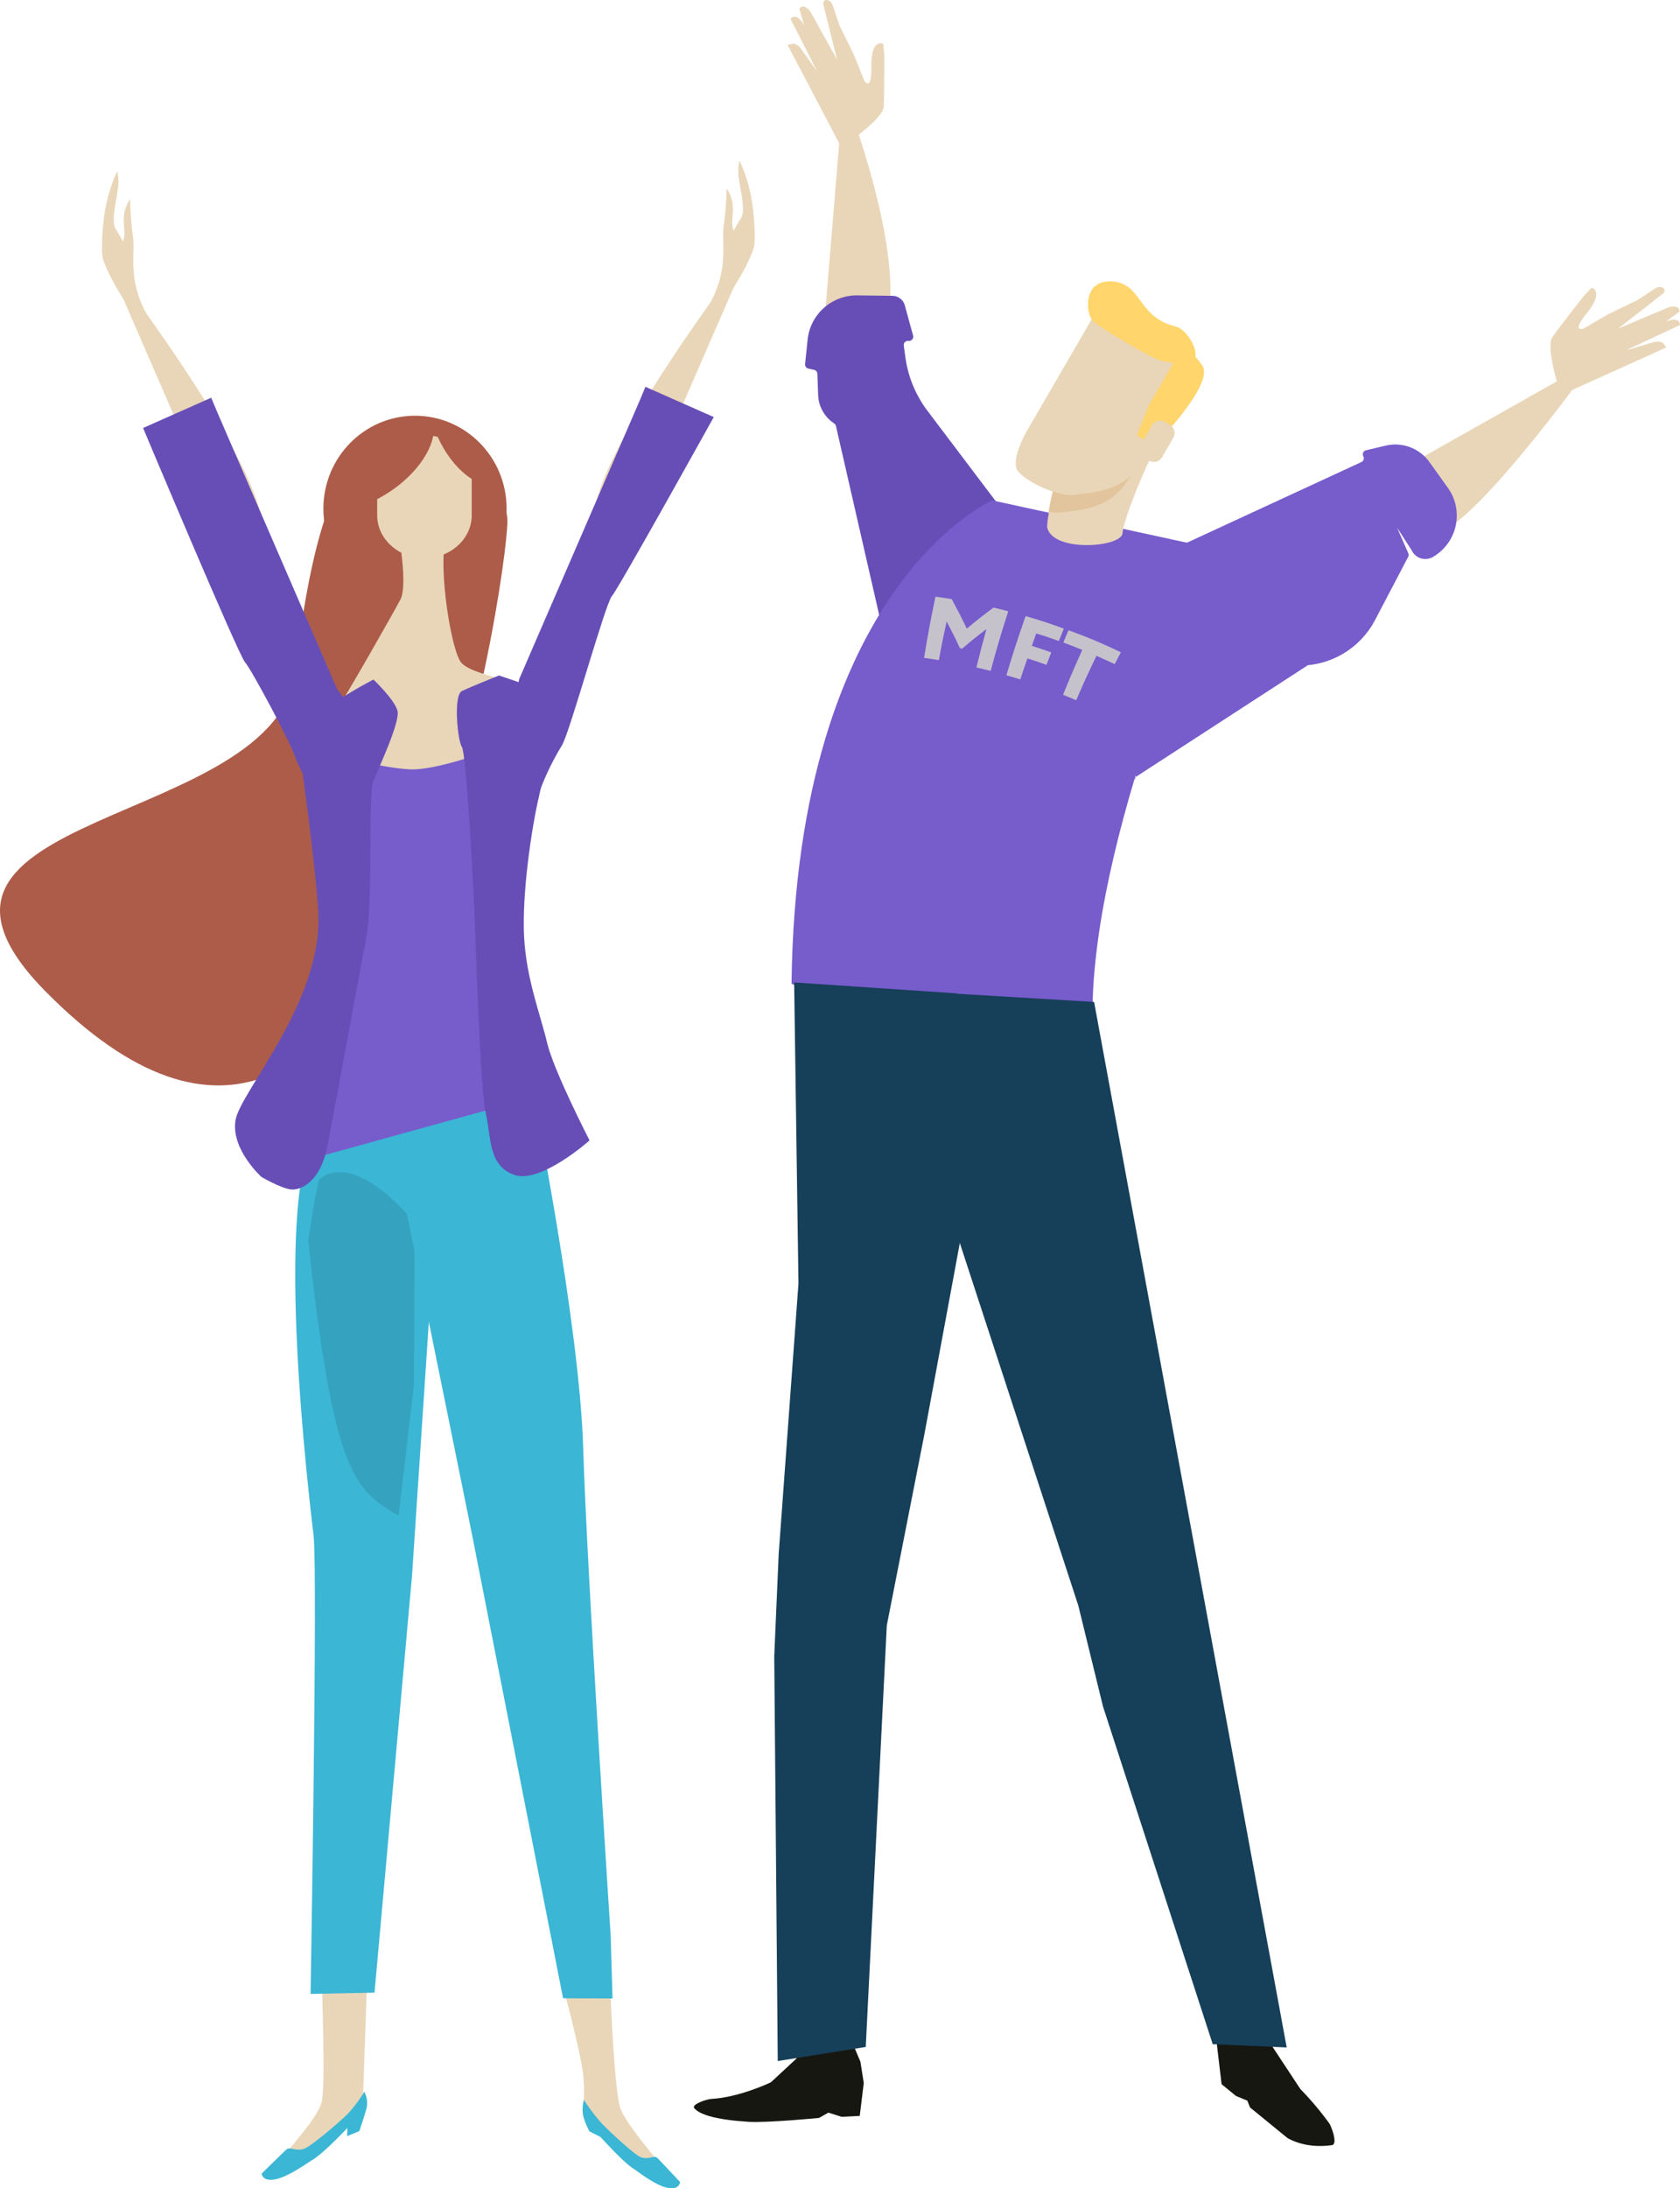 <?xml version="1.0" encoding="UTF-8"?> <svg xmlns="http://www.w3.org/2000/svg" viewBox="0 0 669.23 871.44"> <defs> <style>.cls-1{fill:#161711;}.cls-2{fill:#e9d6b8;}.cls-3{fill:#674eb7;}.cls-4{fill:#775ccc;}.cls-5{fill:#163f59;}.cls-6{fill:#e2c59c;}.cls-7{fill:#ffd56c;}.cls-8{fill:#c5c2cc;}.cls-9{fill:#ad5c49;}.cls-10{fill:#3bb6d5;}.cls-11{fill:#35a3bf;}</style> </defs> <title>люди_1</title> <g id="Слой_2" data-name="Слой 2"> <g id="dizajn"> <path class="cls-1" d="M485.05,796l-.27,18.46L486.62,830l5.76,4.7,4.49,1.85,1.07,2.7,14.93,12.19c4.12,2.31,10.12,3.88,17.67,2.84,2.56-.35-.25-7.54-1-8.66A125,125,0,0,0,518,831.93l-10.93-16.58-12.19-20.62Z"></path> <path class="cls-1" d="M339.47,813.3l3.27,7.73,1.34,8.48-1.6,13.12-7.22.36L330,841.32l-3.76,2.12s-20.53,2-28.12,1.54c-12.59-.81-19.33-2.77-21.57-5.44-1.24-1.48,4.87-3.58,6.83-3.68,11.3-.62,23.71-6.62,23.71-6.62l10.21-9.48,2.49-7.17Z"></path> <path class="cls-2" d="M328.39,128.5,336,36.3s25.4,64.73,17,93.06S328.39,128.5,328.39,128.5Z"></path> <path class="cls-3" d="M403.86,209.13l-34.38-45.5a45.68,45.68,0,0,1-8.79-21.18l-.67-4.78a1.68,1.68,0,0,1,1.87-1.91h0a1.69,1.69,0,0,0,1.84-2.12l-3.29-12a5.2,5.2,0,0,0-5-3.84l-13.9-.17a19.68,19.68,0,0,0-19.83,17.69l-1,9.65a1.68,1.68,0,0,0,1.32,1.81l2.24.49a1.7,1.7,0,0,1,1.33,1.59l.31,8.48a14.09,14.09,0,0,0,6.36,11.26h0a1.72,1.72,0,0,1,.72,1l23.12,101.05a1.68,1.68,0,0,0,3,.63l44.7-60.14A1.68,1.68,0,0,0,403.86,209.13Z"></path> <path class="cls-4" d="M486.07,219l-90.76-19.71s-78.07,33.52-80,192.46c0,.74,119.32,39.1,119.9,9C436.63,325.69,486.07,219,486.07,219Z"></path> <path class="cls-2" d="M559.59,186.05,635,143.49s-41.45,58.18-60.06,68S559.59,186.05,559.59,186.05Z"></path> <path class="cls-4" d="M461.08,221.56,542.32,184a1.64,1.64,0,0,0,.75-2.28h0a1.65,1.65,0,0,1,1.06-2.39l7.81-1.86A16.76,16.76,0,0,1,569.41,184l7.34,10.25a19,19,0,0,1-5.18,27.07l-.52.33a6,6,0,0,1-8.66-2.4h0a.91.91,0,0,0-.09-.17l-5.8-9L561,220.33a1.64,1.64,0,0,1-.05,1.42l-13.16,25.11a33.88,33.88,0,0,1-26.4,18h0a1.71,1.71,0,0,0-.76.28l-68.3,44.33c-1.15.8-.13,1.4,0,0l7.85-86.53A1.64,1.64,0,0,1,461.08,221.56Z"></path> <polygon class="cls-5" points="435.83 399.01 512.56 815.37 483.09 814.07 439.39 679.61 429.55 639.4 377.53 480.28 372.71 395.24 435.83 399.01"></polygon> <polygon class="cls-5" points="344.87 815.17 353.26 647.28 368.18 571.45 387.49 467.26 381.13 395.6 316.35 391.24 318.07 511.13 310.19 618.89 308.42 659.6 309.82 820.78 344.87 815.17"></polygon> <path class="cls-2" d="M620.49,153s-4.64-15-2.11-18.73,12.73-16.65,12.73-16.65l2.92-3.06s5.19,1.3-1.75,9.92-1.24,6.25-1.24,6.25l9.3-5.45,11.93-5.79,5-3.24s2.68-2,3.73-2c3.06.15,1.81,2.39,1.81,2.39l-18.19,14.2L665,122.25s2.79-.67,3.65.56,0,1.57,0,1.57l-20.75,15.09,11-3.27s2.74-.59,3.64.57,1.29,1.58,1.29,1.58l-40.7,18.38Z"></path> <path class="cls-2" d="M647.39,133.88l14.7-5.22s3.16-1.53,5.07-1.33a2.05,2.05,0,0,1,2.07,2.11l-21.39,10Z"></path> <path class="cls-2" d="M338.84,56.06s12.89-9,13.18-13.46.23-21,.23-21l-.41-4.21s-4.89-2.17-4.73,8.9S344.22,32,344.22,32l-4-10-5.83-11.92-1.91-5.61s-.84-3.25-1.71-3.85c-2.5-1.77-2.9.76-2.9.76l5.59,22.4L322.73,4.47s-1.79-2.26-3.23-1.81-.95,1.24-.95,1.24l7.06,24.66-6.68-9.35s-1.8-2.16-3.22-1.81-2,.46-2,.46l20.76,39.55Z"></path> <path class="cls-2" d="M329.4,24.45,321,11.27s-1.54-3.14-3.17-4.16a2.06,2.06,0,0,0-2.93.39l10.68,21.06Z"></path> <path class="cls-2" d="M423.64,178c-5.12,20.28-6.81,30.74-6.46,32.18,2.45,9.92,29.67,7.79,30,2.12s10.07-28.77,12.25-31.91S426.68,166,423.64,178Z"></path> <path class="cls-6" d="M441.11,173.13c6.74,1.31,13.05,3.36,16.24,5.07-3.28,5.69-6.65,11.25-9.22,14.76-7.17,9.81-18,10.14-25.19,11.12a16.86,16.86,0,0,1-5.22-.28c.53-3.63,2.23-11.17,5.92-25.77C425,172.56,433,171.92,441.11,173.13Z"></path> <path class="cls-2" d="M437.09,123.33,408.84,172s-6.7,11.55-3.25,15.76S421.32,198,428.51,197s18-1.3,25.19-11.1,20.59-35.48,20.59-35.48,1.21-10.32-17.06-14.31S437.09,123.33,437.09,123.33Z"></path> <path class="cls-7" d="M445.6,112.47c-2.47-.65-7-1.06-10,2.08s-2.82,10.81,0,13.49,23.6,14.94,26.69,15.5,8.52,2.34,13.05-.34c2.94-1.75-1.73-11.89-7.21-13.23C454.24,126.57,454.77,114.87,445.6,112.47Z"></path> <path class="cls-7" d="M469.86,140.33l-12.21,21-4.81,12.1,2.47,1.44,4.54,2.62S484,153,478.93,145.59,471.24,138.92,469.86,140.33Z"></path> <path class="cls-2" d="M454.39,177.12a3.8,3.8,0,0,0,1.39,5.21l1.91,1.12a3.83,3.83,0,0,0,5.23-1.39l4.47-7.69a3.83,3.83,0,0,0-1.39-5.22L464.07,168a3.83,3.83,0,0,0-5.22,1.38Z"></path> <path class="cls-8" d="M374,262.88c-2.35-.38-3.53-.56-5.9-.88,1.6-9.78,2.51-14.66,4.54-24.4,2.61.37,3.91.57,6.49,1,2.52,4.67,3.72,7,6,11.74,4.12-3.44,6.25-5.11,10.63-8.38,2.36.56,3.54.85,5.87,1.47-3,9.46-4.44,14.22-7,23.76-2.26-.58-3.4-.86-5.69-1.38,1.52-6.12,2.32-9.18,4-15.27-4,3-5.93,4.6-9.69,7.79l-.85-.17c-2-4.29-3.1-6.42-5.3-10.67C375.74,253.65,375.12,256.72,374,262.88Z"></path> <path class="cls-8" d="M406.44,270.58c-2.2-.69-3.31-1-5.54-1.66,2.84-9.47,4.37-14.19,7.65-23.57,6.19,1.8,9.24,2.8,15.24,5-.82,2-1.22,2.95-2,4.92-3.56-1.28-5.36-1.89-9-3-.72,2-1.07,3-1.77,4.94,3.13,1,4.68,1.5,7.75,2.59-.77,2-1.15,3-1.9,4.95-3-1.06-4.53-1.57-7.6-2.53C408.11,265.51,407.54,267.2,406.44,270.58Z"></path> <path class="cls-8" d="M431.12,258.81c-3-1.21-4.49-1.8-7.53-2.92.81-2,1.22-2.94,2.05-4.9a208.3,208.3,0,0,1,20.87,8.79c-1,1.88-1.48,2.82-2.46,4.71-2.88-1.37-4.34-2-7.28-3.31-3.36,7-5,10.57-8.06,17.69-2.08-.9-3.13-1.34-5.24-2.19C426.4,269.49,427.93,265.91,431.12,258.81Z"></path> <path class="cls-9" d="M202.13,207.64c0,21.42-43.44,329.42-183.89,187.28-72.26-73.13,93.07-64.31,99.55-128.26,2.17-21.31,15.52-120.51,41.71-60.79C168.76,227,202.13,186.22,202.13,207.64Z"></path> <path class="cls-2" d="M103.23,212.48s6.17-3.26-11.1-35.08-50.19-74.87-50.19-74.87l33.3,76.65S89.31,208,103.23,212.48Z"></path> <path class="cls-3" d="M134.38,274.66l-48-110.9-2.25-5.37L57,170.44s37.93,90.28,40.59,93.27,18,31.83,19.84,37.36,14.29,31.9,31.73,22.21S134.38,274.66,134.38,274.66Z"></path> <path class="cls-2" d="M58.94,126.11c-8.47-15-4.88-25.06-6-32.13a115.37,115.37,0,0,1-1.1-14.7c-4.28,6.44-1.73,11.38-2.36,14.8s0,2.29-3.37-2.85c-1.94-2.93.2-10.86.87-16.12.59-4.57-.39-6.77-.39-6.77a67.88,67.88,0,0,0-4.4,13.55c-1.66,8.51-1.74,18-1.41,20.11.6,3.8,5.94,14,10.89,20.7C57.25,130.25,65,136.93,58.94,126.11Z"></path> <path class="cls-2" d="M238,208.14s-6.17-3.26,11.11-35.07S299.32,98.2,299.32,98.2L266,174.84S252,203.62,238,208.14Z"></path> <path class="cls-3" d="M206.87,270.32l48-110.9,2.24-5.38,27.22,12.05s-37.92,68.29-40.57,71.28-16.8,54.34-19.86,59.36c-10.09,16.55-10.09,25.79-12.37,23.61C197.21,306.76,206.87,270.32,206.87,270.32Z"></path> <path class="cls-2" d="M282.32,121.78c8.47-15,4.88-25.07,6-32.14A117.53,117.53,0,0,0,289.42,75c4.28,6.43,1.72,11.36,2.35,14.79s0,2.3,3.37-2.86C297.09,84,295,76,294.27,70.76c-.58-4.57.39-6.76.39-6.76a67.15,67.15,0,0,1,4.4,13.55c1.67,8.52,1.75,18,1.41,20.11-.6,3.81-5.93,14-10.88,20.7C284,125.92,276.21,132.6,282.32,121.78Z"></path> <path class="cls-2" d="M146.26,788l-1.67,47.52s-18.68,20.25-25.32,23.4-5.66.28-5.15-1.36S126,844.15,128,837.57s-.09-47.15.44-49.21S146.26,788,146.26,788Z"></path> <path class="cls-2" d="M224.46,791.92s7.3,26.67,8,35.74-1,12,1.73,14.81,21.61,25.08,25.94,25a4.08,4.08,0,0,0,4.23-4.22s-14.84-17-17.2-23.55-3.89-43.25-4-47S224.46,791.92,224.46,791.92Z"></path> <path class="cls-10" d="M175.54,455.35l-11.4,172L149.19,793.54l-25.47.5s2.88-168.07,1.2-182.45-15.86-131.32.44-159.62S175.54,455.35,175.54,455.35Z"></path> <path class="cls-11" d="M165.18,487.06S142.09,457.43,127,469.8c-1.54,7-2.93,15.23-4.19,24.38,10,92.26,18.15,99.23,36,109.4l6.08-52.29Z"></path> <path class="cls-10" d="M212.31,435.63s18.51,91.39,20,140.88,10.94,194.06,10.94,194.06l.75,25.3-19.7-.09-36.15-184.1-34.38-169.3Z"></path> <path class="cls-9" d="M201.81,202.56c0,20.43-16.34,37-36.49,37s-36.5-16.57-36.5-37,16.34-37,36.5-37S201.81,182.12,201.81,202.56Z"></path> <path class="cls-2" d="M158.94,213.42s3.48,19.81.58,25.31-22.59,40.16-25.49,44,5.8,33.56,34.18,29.17,40.16-18.21,40.16-22.61,13.13-12.06,3.87-15.36-24.33-5.5-28.39-9.91-9.27-37.4-6.37-48.95S158.94,213.42,158.94,213.42Z"></path> <path class="cls-2" d="M174.38,174c-.59-.16-1.19-.28-1.82-.39-1.26,6.8-6.95,14.85-15.77,21.17a54.66,54.66,0,0,1-6.54,4v6.38c0,9.45,8.43,17.11,18.83,17.11s18.83-7.66,18.83-17.11V190.73C182.74,187.46,177.78,181.53,174.38,174Z"></path> <path class="cls-4" d="M206.35,438.7l-86.21,23.82,13.48-75.2-3.06-88.21s17.37,6.35,32.59,7.27c10,.59,31.27-7.27,31.27-7.27Z"></path> <path class="cls-3" d="M118.64,293.94s7,49.28,8.15,69.14c2,35.78-31.22,71.61-33,83.16s10.38,22.48,10.38,22.48,7.54,4.39,11.58,4.95,11.8-3.16,14.49-16.51c3.33-16.51,13.6-73.35,15.64-83.64,2.9-14.57.58-57.21,2.9-62.72s10.71-23.38,9.55-27.78-9.55-12.39-9.55-12.39S123.28,283.48,118.64,293.94Z"></path> <path class="cls-3" d="M198.77,269s-11.3,4.53-14.77,6.19-1.74,19.81,0,22.28,4.78,58.18,5.21,71.39,2.17,65.2,4.34,74.69.87,20.63,11.3,24.34,30-13.74,30-13.74-14.31-27.78-16.92-38.92-8.29-25.33-9.16-42.24,2.87-42.81,6-56.12c3.56-15,5.25-35.49,6.13-38S202.25,270.22,198.77,269Z"></path> <path class="cls-10" d="M145.13,833a9.77,9.77,0,0,1,1,6c-.51,2.47-3,9.69-3,9.69l-4.87,2,.16-3.3s-9.11,9.72-13.58,12.51-13.86,9.78-19,7.83a3,3,0,0,1-1.63-2.11s8.61-8.48,10-9.69,4.28,1.33,7.84-.65,13.87-10.78,16.66-13.67A53.27,53.27,0,0,0,145.13,833Z"></path> <path class="cls-10" d="M232.58,836.25a15.44,15.44,0,0,0-.32,6.15,29.14,29.14,0,0,0,2.55,6.38l4.43,2.24s8.43,9.44,12.55,12.24,12.79,9.78,17.59,7.84a3,3,0,0,0,1.56-2.1s-7.92-8.49-9.17-9.7-4,1.33-7.29-.65S241.71,847.87,239.14,845A86,86,0,0,1,232.58,836.25Z"></path> </g> </g> </svg> 